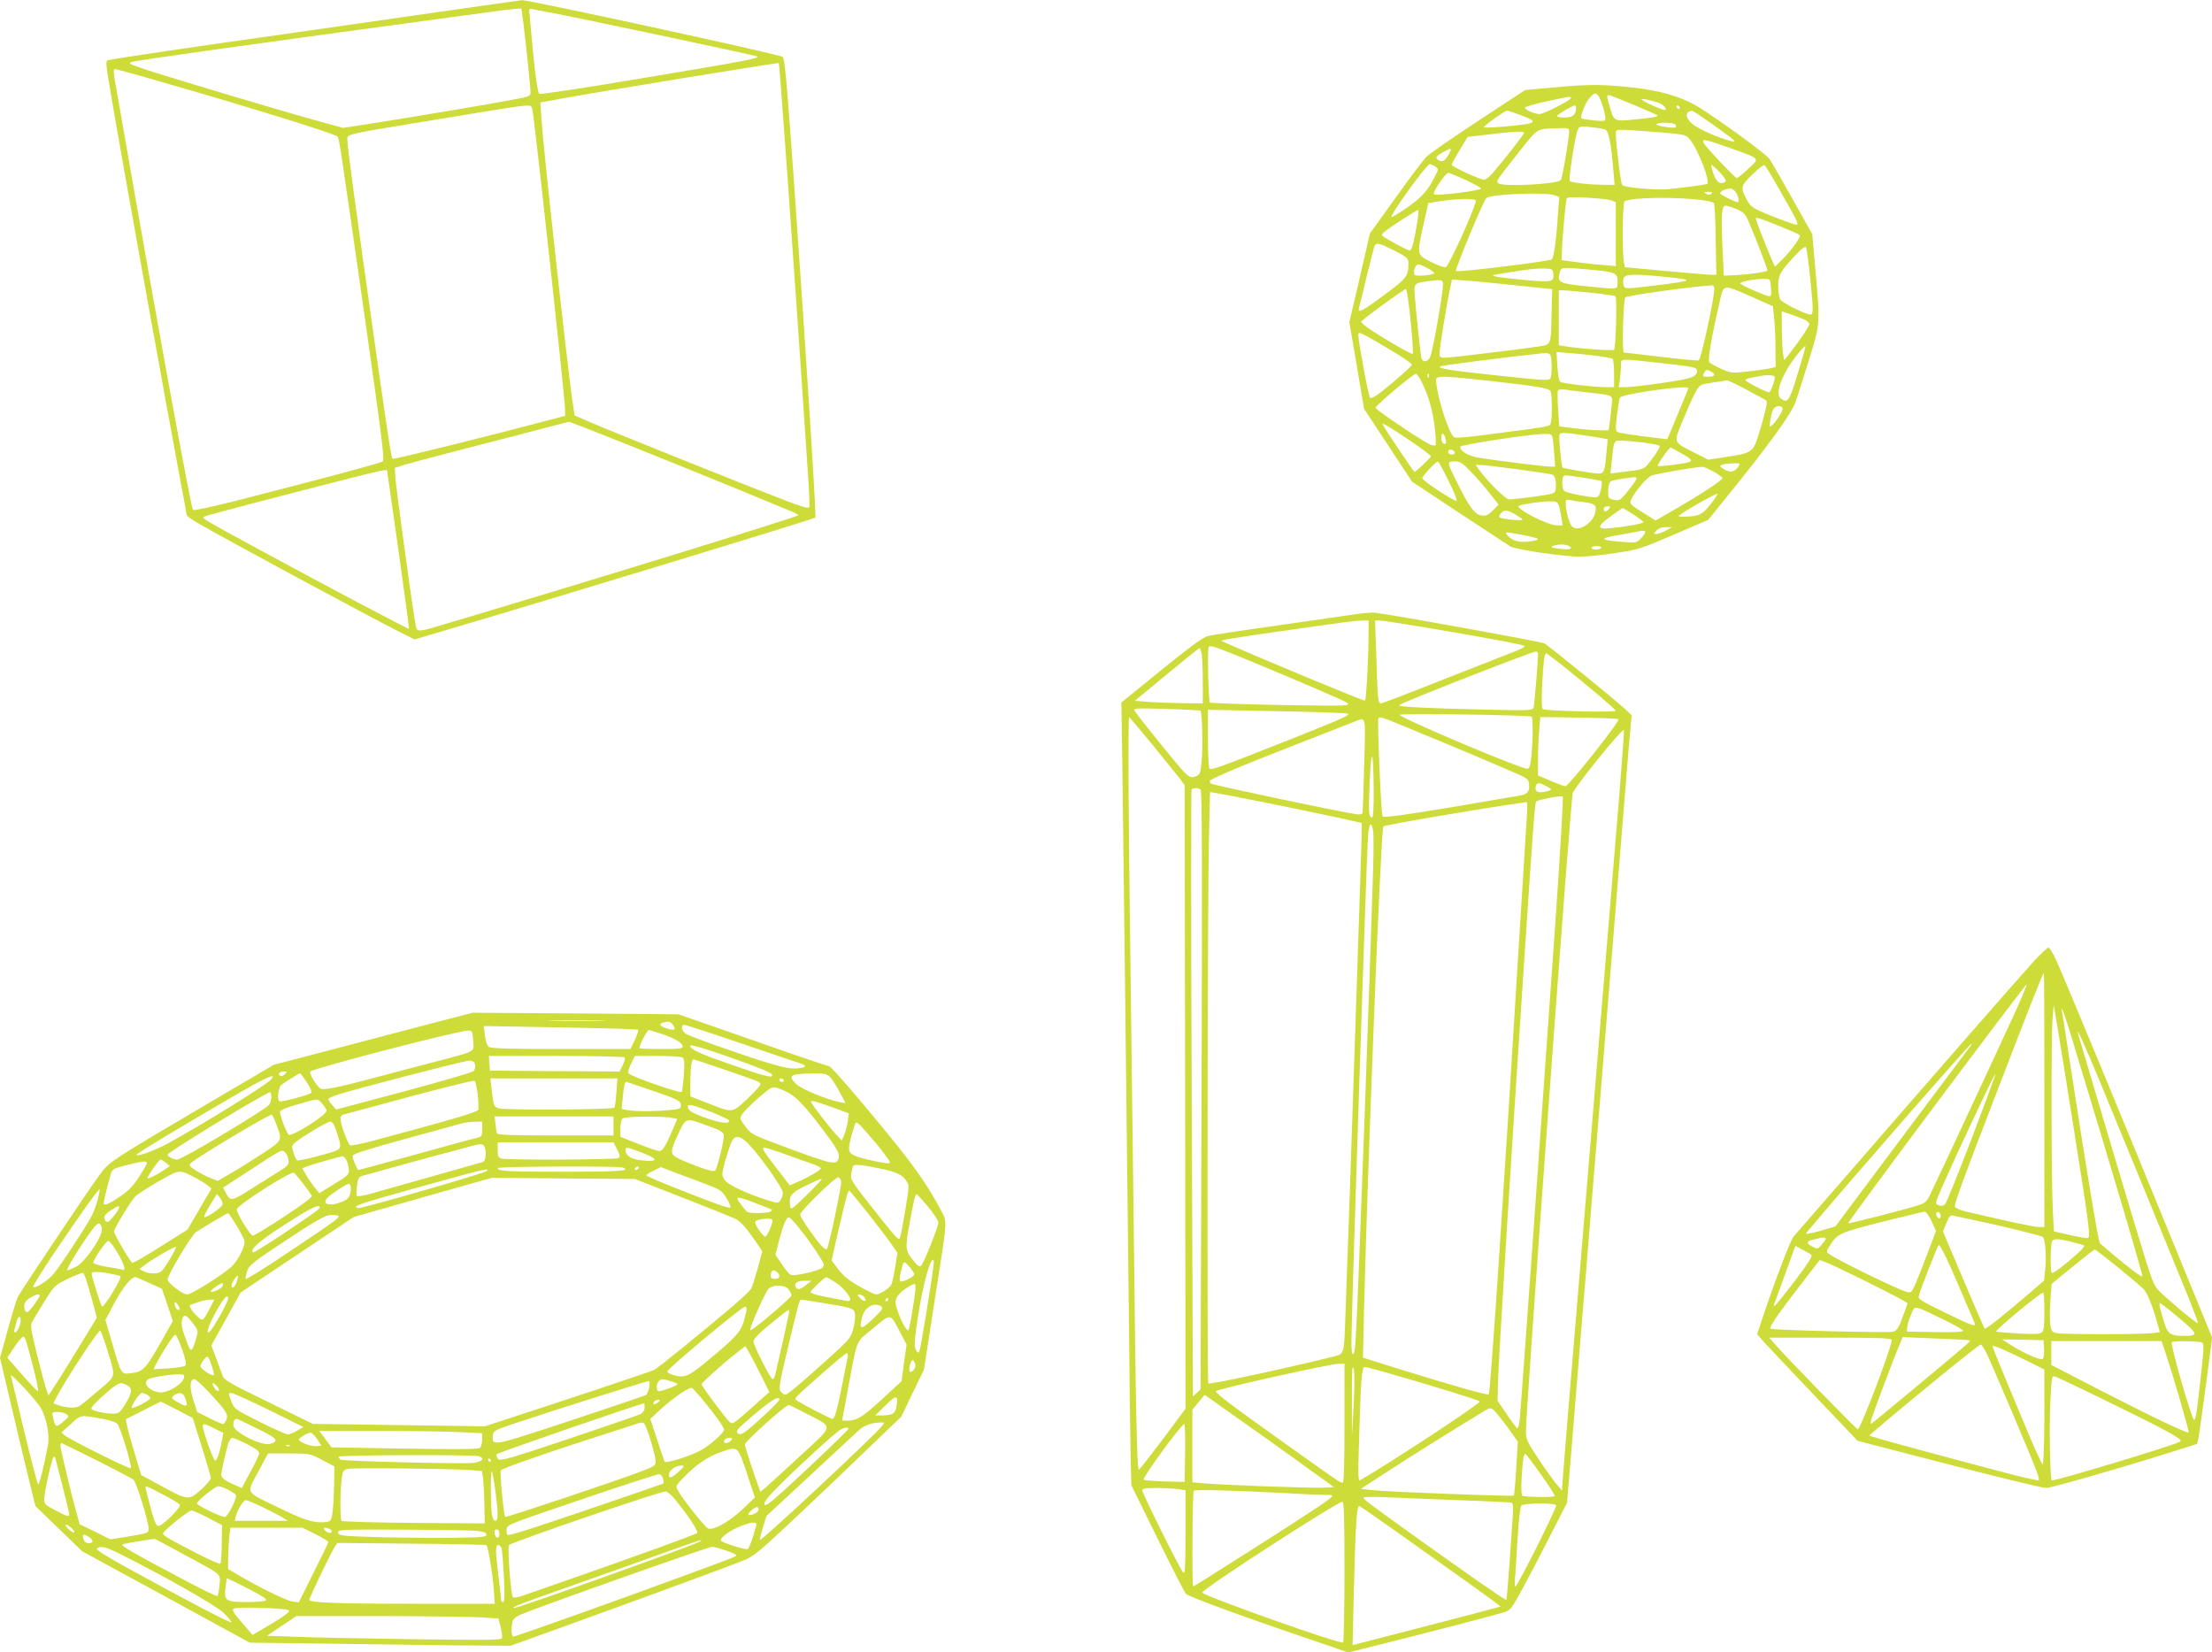 <?xml version="1.0" standalone="no"?>
<!DOCTYPE svg PUBLIC "-//W3C//DTD SVG 20010904//EN"
 "http://www.w3.org/TR/2001/REC-SVG-20010904/DTD/svg10.dtd">
<svg version="1.0" xmlns="http://www.w3.org/2000/svg"
 width="1280pt" height="956pt" viewBox="0 0 1280 956"
 preserveAspectRatio="xMidYMid meet">
<g transform="translate(0,956) scale(0.1,-0.1)"
fill="#cddc39" stroke="none">
<path d="M2770 9524 c-129 -19 -568 -82 -975 -140 -709 -100 -1099 -158 -1157
-170 -31 -6 -32 14 13 -254 57 -336 313 -1755 394 -2188 19 -100 35 -187 35
-192 0 -5 30 -27 67 -48 158 -92 986 -538 1160 -626 l92 -46 233 69 c563 166
2077 627 2086 636 7 6 -55 970 -123 1935 -44 613 -54 723 -67 731 -26 17
-1470 330 -1507 328 -9 -1 -122 -17 -251 -35z m259 -101 c15 -121 41 -370 41
-398 0 -20 -8 -24 -82 -38 -130 -25 -531 -93 -778 -132 l-225 -35 -95 26
c-198 53 -877 256 -1045 311 -101 34 -107 37 -80 45 45 12 631 94 2050 286 77
11 154 20 171 21 l31 1 12 -87z m141 67 c135 -24 1186 -247 1210 -256 23 -10
-54 -25 -679 -129 -315 -53 -577 -93 -581 -88 -9 10 -26 128 -40 288 -6 66
-13 140 -15 164 -5 41 -4 43 18 38 12 -3 51 -11 87 -17z m1390 -996 c27 -384
61 -870 75 -1079 14 -209 32 -470 39 -579 8 -109 12 -205 9 -211 -3 -9 -44 2
-141 40 -199 76 -1022 406 -1127 452 l-90 39 -12 80 c-29 194 -169 1465 -180
1635 l-6 96 114 21 c188 35 1261 211 1266 207 2 -1 25 -316 53 -701z m-3654
600 c488 -139 1027 -306 1047 -324 9 -8 18 -66 147 -970 116 -816 126 -898
114 -910 -9 -9 -334 -96 -854 -229 -129 -33 -239 -56 -243 -52 -12 12 -207
1080 -392 2141 -25 146 -52 298 -59 338 -10 56 -10 72 -1 72 7 0 115 -29 241
-66z m2178 -190 c30 -221 186 -1657 186 -1715 l0 -35 -102 -27 c-311 -83 -892
-227 -896 -222 -8 7 -23 104 -97 625 -113 797 -165 1179 -165 1222 0 33 -18
29 495 113 472 78 502 82 541 84 30 1 32 -1 38 -45z m563 -1923 c192 -77 465
-187 608 -246 143 -59 284 -117 312 -129 29 -11 53 -24 53 -27 0 -9 -1299
-409 -2095 -645 -103 -30 -112 -30 -119 4 -14 65 -115 803 -118 856 l-3 59 60
19 c33 10 200 54 370 98 171 44 369 95 440 114 72 19 133 35 137 35 5 1 164
-62 355 -138z m-1407 -144 c0 -1 29 -207 65 -456 35 -250 63 -456 61 -459 -4
-3 -469 242 -866 458 -333 181 -335 182 -318 191 12 7 409 111 868 228 141 36
190 46 190 38z"/>
<path d="M8980 9053 l-155 -14 -269 -177 c-148 -97 -283 -191 -301 -208 -17
-17 -98 -124 -179 -238 l-149 -207 -59 -257 -60 -257 43 -250 42 -250 139
-211 139 -211 272 -180 c150 -99 283 -186 297 -195 30 -18 315 -60 405 -59 34
0 124 9 201 21 133 19 148 24 339 106 l200 86 70 87 c278 341 413 527 437 600
11 31 44 137 75 236 66 209 66 213 38 525 l-18 205 -115 205 c-63 113 -123
217 -134 232 -18 27 -300 232 -413 301 -94 57 -219 94 -382 111 -168 19 -254
19 -463 -1z m269 -47 c13 -16 41 -103 41 -130 0 -17 -6 -18 -66 -13 -37 4 -69
9 -72 12 -10 10 19 84 44 115 29 34 37 36 53 16z m203 -52 c73 -31 135 -58
137 -60 9 -9 -9 -13 -118 -24 -132 -14 -131 -14 -155 69 -19 63 -19 71 -7 71
5 0 69 -25 143 -56z m-362 38 c0 -12 -158 -92 -181 -92 -31 0 -94 29 -83 39 5
5 52 18 104 30 160 35 160 35 160 23z m497 -23 c33 -10 60 -35 50 -45 -7 -7
-137 51 -137 61 0 6 35 -1 87 -16z m-467 -35 c0 -38 -20 -54 -65 -54 -25 0
-45 4 -45 8 0 9 88 61 103 62 4 0 7 -7 7 -16z m601 3 c-1 -12 -15 -9 -19 4 -3
6 1 10 8 8 6 -3 11 -8 11 -12z m-922 -43 c108 -40 98 -49 -80 -65 -65 -6 -124
-9 -131 -6 -11 3 116 95 134 97 4 0 39 -12 77 -26z m1113 -55 c135 -96 143
-104 103 -95 -68 17 -189 70 -221 98 -44 38 -45 72 -2 77 3 1 57 -35 120 -80z
m-217 0 c4 -6 5 -13 2 -15 -9 -9 -117 8 -111 17 7 13 101 11 109 -2z m-404
-30 c18 -9 33 -88 45 -236 l7 -83 -74 1 c-82 1 -175 12 -185 22 -9 9 32 271
47 298 9 19 16 20 77 13 37 -3 74 -10 83 -15z m-211 -11 c0 -39 -40 -272 -48
-280 -24 -24 -328 -40 -361 -19 -17 11 -14 14 132 198 97 123 90 118 215 121
58 2 62 1 62 -20z m505 -2 c167 -14 169 -14 193 -42 50 -61 123 -251 99 -259
-16 -5 -145 -22 -227 -30 -69 -6 -249 10 -263 24 -8 8 -37 243 -37 299 0 27
-3 26 235 8z m-765 -4 c0 -7 -102 -139 -175 -225 -21 -26 -47 -47 -57 -47 -23
0 -188 76 -188 87 0 4 21 42 46 84 l47 77 96 11 c53 6 110 13 126 14 58 7 105
7 105 -1z m1184 -86 c189 -68 181 -59 113 -122 -32 -30 -62 -54 -67 -54 -10 0
-178 177 -191 202 -14 27 4 24 145 -26z m-1615 -28 c-23 -45 -40 -58 -60 -47
-27 14 -24 22 19 47 47 27 56 27 41 0z m-83 -82 c19 -14 19 -15 -3 -58 -38
-78 -79 -123 -163 -181 -46 -31 -85 -55 -88 -53 -10 11 203 306 221 306 7 0
22 -6 33 -14z m1680 -85 c-4 -6 -16 -11 -26 -11 -21 0 -42 34 -54 85 -7 30 -7
29 40 -16 26 -26 44 -52 40 -58z m297 -24 c124 -217 129 -227 110 -227 -10 1
-72 23 -138 49 -109 44 -122 52 -142 87 -44 78 -42 87 27 154 34 33 66 58 70
55 5 -3 38 -56 73 -118z m-1802 32 c49 -23 89 -45 89 -50 0 -12 -254 -44 -272
-33 -12 8 66 124 84 124 5 0 50 -19 99 -41z m1563 -71 c15 -20 22 -58 12 -58
-13 0 -95 40 -101 49 -6 12 27 29 57 30 9 1 24 -9 32 -21z m-141 -9 c-8 -8
-16 -8 -30 0 -16 9 -14 10 12 11 21 0 26 -3 18 -11z m-907 -9 l27 -10 -8 -103
c-10 -154 -24 -250 -36 -258 -21 -12 -545 -77 -554 -67 -7 7 155 397 175 421
20 24 342 37 396 17z m330 -30 l24 -10 0 -185 0 -185 -77 7 c-43 3 -114 11
-157 17 l-80 11 3 65 c3 89 22 283 28 294 7 11 224 -1 259 -14z m531 1 c29 -4
56 -11 60 -15 5 -4 10 -100 11 -212 l4 -204 -29 0 c-15 0 -134 10 -265 22
l-236 22 -6 36 c-10 62 -7 338 5 345 37 24 309 27 456 6z m-1317 -2 c0 -34
-155 -378 -174 -385 -8 -3 -46 11 -85 30 -84 43 -83 38 -43 221 l27 120 70 11
c93 15 205 17 205 3z m1509 -49 c41 -18 51 -28 70 -73 42 -98 112 -280 108
-283 -8 -8 -115 -23 -182 -26 l-70 -3 -8 170 c-8 186 -4 235 19 235 8 0 37 -9
63 -20z m-1848 -77 c-18 -111 -32 -163 -44 -163 -10 0 -132 65 -154 83 -10 7
-7 13 10 27 47 37 191 129 195 125 2 -2 -1 -35 -7 -72z m2091 -19 c62 -25 117
-49 122 -54 10 -10 -51 -94 -108 -149 l-35 -34 -22 49 c-27 62 -89 221 -89
229 0 10 20 4 132 -41z m-2221 -145 c70 -36 79 -44 79 -69 0 -79 -7 -88 -139
-186 -126 -94 -157 -110 -147 -76 3 9 23 93 45 185 23 93 43 173 47 178 10 16
35 9 115 -32z m2403 -149 c20 -194 20 -220 2 -220 -29 0 -165 69 -175 88 -6
12 -11 46 -11 78 0 63 11 83 104 182 35 37 52 49 57 40 4 -7 14 -83 23 -168z
m-2213 48 c22 -12 39 -25 39 -28 0 -11 -103 -21 -113 -11 -13 13 3 61 20 61 9
0 33 -10 54 -22z m727 -28 c5 -52 -3 -54 -155 -41 -76 7 -154 16 -173 20 -33
7 -31 8 35 19 130 22 200 30 245 28 40 -1 45 -4 48 -26z m211 20 c151 -14 161
-19 161 -70 0 -46 9 -45 -145 -30 -197 19 -205 23 -189 84 7 30 8 31 173 16z
m426 -41 c175 -17 177 -22 15 -43 -240 -30 -237 -30 -245 -7 -3 12 -3 30 0 41
8 24 59 26 230 9z m623 -66 c3 -61 11 -60 -105 -11 -40 17 -73 34 -73 39 0 11
100 28 150 25 23 -1 25 -5 28 -53z m-1898 20 c0 -48 -53 -351 -71 -410 -11
-35 -42 -45 -53 -18 -5 15 -30 244 -39 362 -6 71 -3 74 63 84 93 13 100 12
100 -18z m428 -5 l204 -21 -4 -154 c-3 -168 -3 -166 -67 -177 -92 -14 -518
-66 -548 -66 -29 0 -33 3 -33 28 0 28 41 280 61 372 l11 53 87 -7 c47 -3 178
-16 289 -28z m1142 -20 c0 -55 -76 -404 -90 -413 -5 -3 -102 6 -217 20 -114
14 -212 25 -216 25 -12 0 -4 307 8 319 11 11 354 59 498 70 11 1 17 -6 17 -21z
m222 -48 l117 -52 7 -66 c4 -37 8 -116 8 -176 l1 -110 -35 -8 c-19 -4 -77 -12
-129 -18 -90 -10 -95 -9 -152 16 -32 15 -63 32 -68 38 -10 12 15 157 59 345
26 111 14 109 192 31z m-1979 -140 c10 -100 15 -185 13 -188 -6 -5 -136 69
-239 136 -38 25 -65 48 -60 52 37 35 250 189 258 187 6 -2 18 -86 28 -187z
m1045 166 c74 -8 137 -17 140 -21 10 -10 2 -298 -8 -309 -7 -7 -208 7 -287 21
l-33 5 0 159 0 159 28 0 c15 0 87 -7 160 -14z m1235 -156 c15 -7 27 -18 27
-25 0 -12 -59 -100 -114 -170 l-31 -39 -6 29 c-4 17 -7 80 -8 142 l-1 112 53
-18 c28 -10 64 -24 80 -31z m-2360 -197 c48 -30 87 -58 87 -63 0 -9 -94 -92
-179 -159 -33 -26 -58 -38 -63 -33 -9 9 -68 326 -68 365 0 16 9 14 68 -19 37
-20 106 -62 155 -91z m2331 -78 c-60 -200 -67 -212 -109 -181 -38 28 9 149
103 264 19 23 36 41 39 39 2 -2 -13 -57 -33 -122z m-1436 26 c2 -30 0 -66 -3
-79 -7 -28 4 -28 -345 9 -244 26 -322 39 -293 50 17 6 366 51 563 72 73 8 75
7 78 -52z m276 38 c37 -5 72 -12 77 -15 5 -3 9 -41 9 -85 l0 -79 -50 0 c-67 0
-245 21 -261 30 -7 5 -14 40 -17 90 l-5 83 89 -7 c49 -4 120 -12 158 -17z
m351 -39 c198 -22 215 -26 215 -44 0 -37 -25 -46 -195 -71 -94 -14 -190 -25
-214 -25 l-44 0 7 46 c3 26 6 62 6 80 0 41 -14 40 225 14z m296 -50 c30 -16
22 -30 -16 -30 -33 0 -35 2 -25 20 12 23 15 24 41 10z m-1674 -61 c40 -80 63
-162 75 -261 6 -54 9 -101 5 -104 -4 -4 -19 -2 -34 5 -47 21 -313 201 -313
211 0 14 222 201 234 197 6 -2 21 -23 33 -48z m40 29 c-3 -8 -6 -5 -6 6 -1 11
2 17 5 13 3 -3 4 -12 1 -19z m2003 1 c0 -25 -24 -89 -33 -89 -17 0 -137 62
-137 71 0 4 17 11 38 14 20 4 44 8 52 10 37 7 80 4 80 -6z m-1640 -24 c267
-30 331 -41 342 -58 9 -14 11 -151 2 -183 -6 -23 14 -19 -369 -69 -122 -16
-183 -21 -192 -14 -33 28 -101 247 -103 332 0 24 45 23 320 -8z m1479 -51 c58
-31 109 -59 113 -63 8 -7 -16 -105 -53 -219 -26 -77 -39 -85 -180 -106 l-104
-16 -83 42 c-122 62 -119 53 -63 188 69 166 87 199 116 206 20 5 76 14 139 23
5 0 57 -24 115 -55z m-339 10 c0 -3 -28 -70 -61 -150 l-61 -146 -47 6 c-159
19 -231 30 -242 37 -11 6 -11 25 -2 98 7 50 14 95 17 100 14 22 396 76 396 55z
m-590 -24 c163 -18 153 -12 145 -83 -3 -34 -8 -79 -11 -99 l-6 -38 -49 0 c-28
0 -92 5 -143 11 l-93 12 -7 99 c-3 55 -4 104 0 109 3 5 20 7 37 5 18 -3 75
-10 127 -16z m1135 -91 c7 -10 -35 -79 -63 -101 -13 -12 -14 -8 -8 31 4 24 11
52 17 62 11 21 44 26 54 8z m-2152 -191 c64 -44 117 -83 117 -88 0 -8 -86 -90
-95 -90 -5 0 -185 268 -185 276 0 8 43 -17 163 -98z m1017 31 c36 -5 78 -12
94 -15 l29 -6 -7 -77 c-10 -112 -14 -121 -46 -121 -31 0 -202 29 -208 35 -7 7
-23 177 -18 190 5 14 31 13 156 -6z m-816 -15 c8 -29 3 -39 -13 -29 -13 8 -15
55 -2 55 5 0 12 -12 15 -26z m620 4 c3 -13 7 -56 10 -95 l5 -73 -27 0 c-30 0
-309 34 -412 51 -63 10 -110 37 -110 64 0 11 394 72 482 74 42 1 48 -2 52 -21z
m527 -29 c46 -6 88 -14 92 -19 5 -4 -13 -36 -40 -71 -53 -70 -37 -63 -196 -83
l-48 -6 6 58 c15 139 12 132 59 132 24 0 81 -5 127 -11z m215 -60 c60 -34 70
-44 50 -52 -24 -10 -178 -29 -183 -23 -6 5 65 106 74 106 3 0 30 -14 59 -31z
m-1308 4 c2 -8 -5 -13 -17 -13 -12 0 -21 6 -21 16 0 18 31 15 38 -3z m-36
-165 c31 -62 52 -115 47 -116 -14 -5 -199 118 -199 131 0 12 80 97 90 97 4 0
32 -51 62 -112z m133 49 c33 -35 82 -91 108 -125 l49 -62 -34 -34 c-28 -28
-39 -32 -67 -28 -37 5 -68 47 -138 187 -61 122 -62 125 -16 125 33 0 45 -7 98
-63z m1543 31 c-20 -30 -50 -34 -84 -12 -24 16 -25 19 -8 25 11 4 39 8 63 8
43 1 43 1 29 -21z m-1281 -13 c104 -14 196 -28 205 -31 17 -5 25 -40 20 -85
-4 -25 -7 -26 -125 -43 -67 -9 -132 -16 -144 -16 -20 0 -127 105 -174 172
l-20 28 25 0 c14 0 110 -11 213 -25z m1137 -13 c27 -15 51 -32 53 -38 4 -11
-139 -104 -304 -198 l-83 -48 -57 36 c-94 58 -96 61 -83 88 27 52 90 126 117
136 24 10 248 49 293 51 8 0 37 -12 64 -27z m-751 -36 c54 -8 101 -17 104 -20
7 -7 -4 -67 -16 -85 -7 -12 -23 -11 -101 2 -51 9 -97 21 -101 29 -10 16 -12
72 -2 81 8 9 0 9 116 -7z m307 -5 c0 -11 -69 -100 -91 -118 -10 -8 -25 -10
-45 -4 -26 7 -29 11 -28 50 0 23 6 47 12 53 9 9 58 18 140 27 6 0 12 -3 12 -8z
m429 -148 c-48 -61 -66 -70 -144 -72 -49 -1 -49 -1 -25 16 45 32 205 121 209
117 2 -2 -16 -30 -40 -61z m-737 12 c70 -9 81 -19 67 -68 -13 -47 -75 -93
-113 -83 -20 5 -29 17 -41 58 -8 28 -15 65 -15 81 0 25 3 28 23 24 12 -3 48
-9 79 -12z m-143 -18 c5 -13 12 -45 16 -70 l7 -47 -33 0 c-54 0 -250 102 -219
114 26 10 123 24 173 25 41 1 49 -2 56 -22z m291 -22 c-7 -8 -16 -15 -21 -15
-5 0 -9 7 -9 15 0 9 9 15 21 15 18 0 19 -2 9 -15z m142 -32 c32 -21 58 -41 58
-44 0 -8 -97 -26 -188 -35 -83 -9 -83 10 1 70 34 25 64 46 66 46 3 0 31 -17
63 -37z m-674 -5 c17 -11 32 -22 32 -25 0 -8 -116 3 -130 12 -8 5 -6 13 6 26
19 21 39 19 92 -13z m862 -88 c-19 -11 -44 -19 -54 -20 -18 0 -18 1 -1 20 12
13 30 20 54 20 l36 -1 -35 -19z m-120 -10 c0 -6 -12 -22 -26 -37 -25 -25 -28
-25 -112 -18 -127 10 -130 20 -16 39 54 10 106 19 114 21 30 6 40 5 40 -5z
m-707 -16 c48 -9 87 -19 87 -24 0 -4 -25 -10 -55 -14 -58 -6 -97 6 -124 38
-16 20 -16 20 92 0z m267 -64 c26 -16 2 -23 -57 -15 -44 6 -53 9 -38 16 28 11
77 11 95 -1z m185 -10 c-3 -5 -17 -10 -31 -10 -13 0 -24 5 -24 10 0 6 14 10
31 10 17 0 28 -4 24 -10z"/>
<path d="M7830 6004 c-52 -8 -255 -37 -450 -65 -195 -27 -372 -54 -393 -60
-27 -7 -109 -68 -268 -197 l-230 -187 6 -405 c6 -435 18 -1458 35 -2940 5
-509 11 -983 13 -1055 l4 -130 150 -305 c83 -168 157 -313 165 -322 12 -16
342 -137 772 -282 l168 -58 227 57 c251 63 578 148 658 171 50 14 54 18 96 92
24 42 99 183 165 312 l120 235 31 375 c17 206 44 542 61 745 17 204 42 507 55
675 14 168 34 413 45 545 25 309 113 1391 145 1785 13 168 27 333 31 368 l6
63 -39 37 c-50 47 -438 363 -466 379 -18 10 -867 164 -982 178 -16 2 -73 -3
-125 -11z m89 -136 c-1 -138 -13 -355 -20 -362 -4 -5 -601 243 -799 331 l-35
16 35 8 c19 4 163 26 320 48 405 58 410 58 458 60 l42 1 -1 -102z m325 62
c346 -58 570 -100 578 -108 4 -4 -21 -18 -55 -31 -34 -13 -220 -86 -413 -162
-194 -77 -356 -139 -362 -139 -18 0 -20 23 -27 253 l-8 227 24 0 c12 0 131
-18 263 -40z m-1009 -195 c50 -20 203 -85 340 -143 242 -104 249 -107 208
-113 -53 -7 -773 8 -782 16 -8 8 -15 301 -7 320 5 15 36 4 241 -80z m-281 38
c3 -21 6 -93 6 -160 l0 -123 -112 1 c-62 1 -151 4 -197 7 l-84 7 184 152 c101
84 187 153 190 153 4 0 9 -17 13 -37z m1946 5 c-1 -58 -21 -299 -26 -313 -7
-16 -25 -17 -283 -11 -343 8 -505 16 -494 26 19 17 765 309 791 310 6 0 12 -6
12 -12z m143 -70 c145 -116 302 -249 306 -260 4 -12 -404 -2 -422 9 -6 4 -7
61 -3 142 7 133 13 181 23 181 3 0 46 -33 96 -72z m-2096 -261 c10 -11 14
-221 6 -296 -7 -70 -10 -75 -36 -84 -25 -8 -33 -5 -63 24 -35 34 -270 325
-288 356 -8 15 8 16 183 11 106 -3 195 -8 198 -11z m851 -16 c22 -6 -30 -29
-293 -134 -467 -185 -499 -196 -507 -183 -4 6 -8 85 -8 175 l0 164 391 -8
c215 -4 402 -10 417 -14z m1065 -18 c8 -5 8 -139 -2 -233 -5 -50 -10 -66 -23
-68 -29 -5 -738 294 -738 312 0 9 748 -1 763 -11z m-2196 -160 c71 -87 142
-176 159 -197 l29 -39 3 -1804 2 -1804 -129 -174 c-72 -95 -135 -176 -140
-179 -12 -8 -18 304 -31 1439 -6 506 -15 1231 -20 1610 -10 713 -13 1305 -6
1305 2 0 62 -71 133 -157z m1474 98 c169 -69 403 -167 579 -243 122 -52 125
-54 128 -86 4 -41 -9 -58 -51 -65 -578 -100 -786 -132 -797 -121 -8 10 -31
554 -24 566 8 13 15 11 165 -51z m1224 47 c11 -10 -289 -388 -307 -388 -5 0
-42 14 -83 31 l-75 32 0 92 c0 51 3 127 7 169 l6 77 223 -3 c122 -2 226 -6
229 -10z m-1471 -260 c-3 -145 -8 -270 -9 -278 -1 -10 -11 -14 -31 -12 -77 9
-827 167 -846 178 -4 3 -8 9 -8 14 0 11 161 80 505 214 165 65 316 124 335
131 66 26 62 41 54 -247z m1477 -169 c-17 -200 -51 -614 -76 -919 -25 -305
-93 -1119 -150 -1809 -58 -690 -105 -1266 -105 -1280 l-1 -26 -30 35 c-17 19
-64 85 -105 146 -67 101 -74 115 -74 161 0 128 260 3674 271 3695 32 61 286
374 296 364 2 -2 -10 -167 -26 -367z m-1422 24 c1 -106 -3 -163 -9 -163 -20 0
-22 32 -14 208 9 212 21 188 23 -45z m1001 17 c24 -13 30 -20 20 -23 -63 -21
-92 -12 -83 23 7 24 18 24 63 0z m-2003 -18 c9 -5 10 -423 6 -1739 l-6 -1732
-22 -21 -22 -20 -7 1750 c-4 963 -4 1755 -1 1760 7 12 35 13 52 2z m528 -107
c143 -30 293 -61 333 -71 l72 -16 0 -42 c0 -22 -5 -169 -10 -326 -5 -157 -19
-564 -30 -905 -18 -552 -39 -1148 -55 -1590 -9 -224 -3 -208 -83 -228 -254
-63 -703 -160 -710 -152 -8 8 -5 2798 4 3161 l6 261 107 -19 c58 -11 223 -44
366 -73z m1525 -666 c-80 -1142 -199 -2808 -206 -2871 -3 -32 -10 -55 -15 -52
-5 3 -33 40 -61 82 l-52 77 2 105 c3 122 82 1397 147 2365 60 905 67 989 74
997 10 11 145 36 154 29 4 -4 -15 -333 -43 -732z m-165 614 c-3 -49 -24 -380
-46 -738 -91 -1498 -165 -2594 -174 -2603 -7 -7 -215 52 -514 145 l-214 67 6
271 c22 878 98 2789 112 2803 8 9 603 110 790 135 17 2 34 5 38 6 5 0 6 -38 2
-86z m-890 -75 c4 -17 4 -117 1 -222 -4 -105 -13 -389 -21 -631 -9 -242 -22
-622 -30 -845 -50 -1331 -50 -1325 -66 -1336 -5 -3 -9 28 -9 68 0 149 88 2822
96 2926 6 76 18 93 29 40z m-165 -3433 c0 -238 -3 -345 -11 -345 -13 0 -45 22
-314 214 -333 237 -427 308 -418 317 14 13 657 157 711 158 l32 1 0 -345z m53
104 l-10 -184 0 215 c-1 157 2 207 9 184 7 -21 7 -93 1 -215z m220 180 c236
-68 502 -150 510 -158 9 -9 -506 -348 -692 -456 -12 -7 -13 26 -7 216 10 361
16 439 33 439 8 0 78 -18 156 -41z m-535 -509 l201 -145 -57 -3 c-60 -4 -551
14 -684 24 l-78 7 0 210 0 210 35 43 36 43 172 -122 c96 -67 264 -187 375
-267z m1208 198 l57 -80 -9 -153 c-5 -85 -12 -156 -14 -159 -7 -6 -745 22
-825 32 l-60 7 155 101 c133 86 368 234 545 341 50 30 50 30 71 11 12 -11 48
-56 80 -100z m-1868 -145 l-3 -168 -115 3 c-63 2 -118 6 -122 10 -10 10 218
321 235 322 4 0 6 -75 5 -167z m2061 -128 c46 -64 81 -119 77 -122 -8 -8 -172
-6 -186 2 -7 4 -8 42 -5 103 7 112 13 145 23 138 5 -3 46 -57 91 -121z m-2105
-81 l46 -7 0 -246 c-1 -224 -2 -244 -16 -226 -23 29 -234 455 -234 471 0 11
18 14 79 14 43 0 99 -3 125 -6z m631 -24 c94 -6 191 -10 218 -10 75 0 83 8
-188 -169 -175 -113 -566 -361 -571 -361 -7 0 -4 547 4 554 7 8 236 2 537 -14z
m1005 -41 c157 -5 290 -12 297 -14 8 -3 10 -24 7 -72 -3 -37 -11 -162 -19
-277 -8 -115 -16 -211 -19 -213 -4 -5 -246 164 -551 383 -255 183 -274 198
-275 208 0 5 60 6 138 2 75 -3 265 -11 422 -17z m-670 -413 c0 -223 -4 -407
-8 -410 -18 -11 -813 271 -815 289 -3 18 780 525 811 525 9 0 12 -88 12 -404z
m1225 384 c6 -10 -224 -470 -236 -470 -4 0 -5 17 -3 38 2 20 9 123 15 227 6
105 16 196 22 203 12 15 193 17 202 2z m-747 -279 c208 -147 388 -277 401
-288 l24 -19 -164 -44 c-90 -23 -283 -74 -428 -111 l-264 -68 6 267 c11 443
18 544 34 537 8 -3 184 -126 391 -274z"/>
<path d="M11769 3998 c-96 -106 -610 -694 -1038 -1188 -184 -212 -343 -394
-353 -406 -17 -19 -108 -258 -178 -467 l-32 -97 37 -43 c21 -23 152 -162 291
-308 l253 -266 293 -76 c459 -120 773 -197 799 -197 26 0 416 111 689 197
l184 58 8 35 c4 19 23 158 43 307 l36 273 -202 492 c-336 823 -675 1640 -705
1702 -16 33 -34 61 -39 63 -6 2 -44 -34 -86 -79z m61 -803 l0 -735 -32 0 c-28
0 -190 35 -427 91 -29 7 -55 19 -58 26 -6 15 35 127 246 675 182 474 263 678
268 678 2 0 3 -331 3 -735z m-160 528 c-60 -132 -453 -977 -501 -1075 -19 -41
-30 -50 -68 -62 -70 -23 -402 -108 -406 -104 -6 6 1027 1388 1033 1382 2 -1
-24 -65 -58 -141z m330 -693 c88 -553 97 -625 83 -633 -5 -3 -51 4 -103 16
l-95 22 -6 120 c-9 170 -10 1003 -2 1105 l7 85 18 -105 c10 -58 54 -332 98
-610z m-16 539 c249 -819 418 -1390 413 -1395 -5 -5 -79 51 -172 129 -38 33
-71 61 -73 62 -9 8 -78 420 -172 1035 -22 146 -43 279 -46 295 -14 67 9 10 50
-126z m174 -284 c114 -276 401 -974 512 -1248 28 -71 50 -130 48 -133 -6 -5
-182 142 -227 189 -29 31 -43 68 -117 314 -65 213 -270 903 -345 1157 -22 75
18 -12 129 -279z m-755 223 c-32 -42 -106 -142 -426 -568 l-356 -476 -53 -16
c-29 -9 -69 -20 -88 -23 -33 -7 -34 -7 -19 11 207 249 937 1084 946 1084 3 0
1 -6 -4 -12z m7 -534 c-78 -203 -147 -375 -155 -383 -8 -8 -21 -10 -34 -6 -17
5 -20 12 -15 28 18 59 335 740 341 733 2 -2 -60 -169 -137 -372z m-233 -480
l26 -57 -48 -126 c-26 -69 -58 -150 -71 -180 -22 -50 -26 -53 -51 -46 -49 12
-403 185 -447 218 -19 14 -19 15 2 48 43 71 56 76 303 139 129 32 240 59 247
59 7 1 25 -24 39 -55z m53 30 c0 -8 -4 -14 -9 -14 -11 0 -22 26 -14 34 9 9 23
-3 23 -20z m193 -24 c151 -31 391 -90 399 -98 13 -13 21 -119 13 -186 l-7 -66
-96 -83 c-145 -124 -242 -200 -248 -195 -2 3 -58 131 -123 284 l-118 279 20
48 c18 43 23 48 44 42 14 -3 66 -14 116 -25z m-859 -112 c-4 -7 -16 -23 -27
-35 -18 -21 -22 -21 -48 -7 -36 18 -37 32 -1 40 15 3 32 7 37 9 25 8 46 4 39
-7z m1420 -13 c33 -9 67 -18 74 -20 7 -3 -5 -20 -30 -43 -87 -78 -149 -124
-156 -117 -8 8 -7 159 2 181 7 18 33 18 110 -1z m-622 -320 c33 -77 62 -146
65 -152 9 -24 -18 -13 -174 63 -151 74 -155 76 -148 102 7 28 101 268 112 286
8 12 53 -82 145 -299z m-883 246 c12 -8 -5 -35 -86 -144 -56 -73 -109 -140
-118 -147 -14 -12 -14 -10 -4 16 6 16 31 85 56 154 25 69 49 135 54 148 l9 23
37 -20 c21 -11 45 -25 52 -30z m1778 -75 c70 -57 138 -115 149 -127 21 -24 49
-93 78 -195 l14 -52 -45 -6 c-59 -8 -511 -8 -551 0 -28 6 -32 11 -38 50 -3 25
-3 87 1 140 l7 95 121 99 c67 55 125 100 129 100 3 0 64 -47 135 -104z m-1486
-67 c99 -49 199 -100 224 -114 l44 -26 -19 -52 c-29 -84 -42 -107 -65 -113
-29 -7 -702 9 -710 18 -9 9 49 92 179 260 l106 137 30 -11 c17 -5 112 -50 211
-99z m1059 -188 c0 -85 -3 -111 -15 -121 -12 -10 -45 -11 -137 -6 -67 4 -124
9 -127 11 -7 8 255 225 272 225 4 0 7 -49 7 -109z m779 -37 c112 -94 115 -104
29 -104 -74 0 -94 12 -111 67 -26 80 -36 123 -28 123 4 0 54 -39 110 -86z
m-1371 -5 c67 -33 122 -64 122 -69 0 -7 -56 -10 -162 -8 l-163 3 2 27 c1 15
11 47 22 72 23 54 9 56 179 -25z m-292 -122 c8 -22 -179 -517 -196 -517 -8 0
-418 421 -480 493 l-32 37 351 0 c284 0 353 -3 357 -13z m453 -3 c2 -2 -5 -11
-16 -21 -65 -57 -553 -463 -557 -463 -2 0 -1 12 3 28 11 37 134 365 161 426
l20 49 193 -8 c105 -4 194 -9 196 -11z m429 -48 c2 -27 -1 -53 -7 -59 -11 -11
-105 30 -186 81 l-50 32 120 -2 120 -3 3 -49z m706 -33 c49 -148 135 -447 131
-452 -8 -7 -223 96 -522 250 l-273 141 0 69 0 69 319 0 319 0 26 -77z m207 69
c14 -6 13 -28 -8 -217 -26 -233 -30 -253 -45 -215 -34 85 -128 421 -121 433 5
9 152 8 174 -1z m-1247 -60 c26 -51 260 -601 291 -685 10 -26 16 -50 13 -52
-3 -3 -68 11 -144 30 -215 56 -691 184 -768 207 l-70 21 30 26 c221 189 604
501 616 501 4 0 19 -22 32 -48z m259 -58 l77 -39 0 -278 c-1 -152 -5 -275 -10
-272 -4 3 -36 71 -71 153 -135 321 -219 524 -219 532 0 10 83 -26 223 -96z
m415 -210 c358 -174 469 -234 449 -245 -42 -24 -736 -233 -744 -225 -10 10
-16 312 -8 459 7 145 8 148 29 141 11 -4 135 -62 274 -130z"/>
<path d="M2485 3635 c-137 -36 -396 -104 -575 -151 l-325 -85 -300 -176 c-677
-399 -649 -380 -718 -474 -61 -84 -445 -656 -464 -694 -6 -11 -32 -95 -57
-186 l-46 -166 80 -339 c44 -187 90 -379 103 -429 l22 -90 135 -130 135 -131
485 -264 485 -265 475 -6 c261 -4 601 -8 755 -10 l280 -2 415 150 c505 183
854 312 938 346 55 23 92 54 299 249 131 123 320 303 422 402 l186 178 66 137
66 137 56 364 c85 543 81 481 35 570 -62 116 -136 225 -254 371 -165 206 -374
449 -385 449 -5 0 -112 36 -237 79 -125 44 -319 112 -432 151 l-205 71 -595 5
-595 4 -250 -65z m993 18 c-75 -2 -201 -2 -280 0 -79 1 -17 3 137 3 154 0 218
-2 143 -3z m417 -25 c19 -28 7 -33 -40 -18 -38 13 -45 26 -17 33 33 9 41 7 57
-15z m390 -104 c171 -58 325 -111 343 -116 45 -16 40 -25 -15 -30 -36 -4 -80
5 -173 33 -154 47 -458 155 -475 169 -21 18 -25 50 -7 50 10 0 157 -48 327
-106z m-593 78 c4 -4 -5 -31 -18 -59 l-26 -53 -402 0 c-307 0 -406 3 -418 13
-9 6 -19 36 -22 66 l-7 54 443 -8 c244 -4 446 -10 450 -13z m-954 -65 c4 -69
30 -55 -263 -132 -121 -31 -269 -71 -330 -87 -182 -49 -278 -68 -291 -57 -27
22 -67 90 -58 99 20 20 871 240 914 237 23 -2 25 -6 28 -60z m1083 43 c77 -24
129 -54 129 -75 0 -13 -20 -15 -125 -15 -69 0 -125 2 -125 5 0 20 45 105 55
105 2 0 31 -9 66 -20z m409 -140 c169 -60 234 -87 238 -99 7 -21 -37 -11 -223
54 -188 65 -245 90 -252 112 -5 13 72 -9 237 -67z m-615 1 c3 -5 -2 -26 -12
-45 l-17 -36 -375 2 -376 3 -3 43 -3 42 390 0 c230 0 392 -4 396 -9z m334 0
c11 -7 13 -28 8 -102 -4 -51 -9 -95 -12 -97 -10 -10 -288 87 -308 107 -5 5 2
29 14 55 l23 46 130 0 c72 0 137 -4 145 -9z m-1199 -51 c0 -8 -4 -21 -8 -27
-4 -7 -186 -60 -403 -118 l-394 -105 -22 25 c-13 15 -23 30 -23 35 0 5 21 15
48 24 104 34 701 189 762 198 26 3 40 -7 40 -32z m1427 -14 c221 -76 223 -76
223 -91 0 -7 -35 -45 -77 -85 -90 -82 -80 -81 -231 -22 l-97 38 0 89 c0 83 7
125 19 125 3 0 76 -24 163 -54z m-2529 -32 c-9 -9 -21 -13 -27 -9 -16 10 -3
25 22 25 20 0 20 -1 5 -16z m127 -46 c21 -32 31 -56 25 -62 -12 -12 -177 -56
-184 -48 -14 13 -5 80 12 94 15 13 103 68 109 68 1 0 18 -23 38 -52z m3023 35
c12 -10 38 -49 58 -87 l37 -69 -39 7 c-70 14 -216 74 -245 102 -53 51 -39 60
92 63 60 1 81 -3 97 -16z m-3228 -18 c-25 -31 -403 -265 -600 -372 -74 -40
-180 -79 -180 -65 0 8 266 168 575 347 178 103 237 129 205 90z m1997 -74 c-3
-44 -8 -84 -12 -90 -7 -12 -607 -16 -663 -5 -34 7 -36 12 -48 117 l-6 57 367
0 368 0 -6 -79z m968 69 c3 -5 -1 -10 -9 -10 -9 0 -16 5 -16 10 0 6 4 10 9 10
6 0 13 -4 16 -10z m-1771 -82 c5 -42 6 -82 4 -90 -5 -13 -165 -60 -610 -179
-65 -17 -124 -29 -131 -26 -14 5 -57 123 -57 156 0 11 9 21 23 23 12 3 105 28
207 56 268 74 533 141 545 138 6 -1 14 -37 19 -78z m976 33 c182 -61 200 -70
200 -96 0 -20 -6 -23 -67 -28 -88 -9 -202 -9 -243 0 l-33 6 7 70 c6 61 11 87
20 87 1 0 53 -17 116 -39z m802 -14 c59 -26 106 -74 217 -220 82 -108 101
-141 94 -168 -11 -42 -33 -38 -272 50 -233 86 -233 86 -268 133 -33 45 -33 48
-18 71 18 29 143 141 165 150 24 9 27 8 82 -16z m-2972 -35 c0 -16 -6 -35 -12
-44 -25 -31 -505 -318 -533 -318 -21 0 -55 18 -55 29 0 14 570 361 593 361 4
0 7 -13 7 -28z m295 -39 c13 -16 25 -34 25 -40 0 -25 -199 -151 -219 -139 -11
7 -51 110 -51 131 0 13 44 30 170 64 50 13 49 14 75 -16z m2876 6 c19 -6 65
-22 103 -36 l68 -26 -6 -43 c-3 -24 -12 -60 -20 -79 l-15 -35 -39 42 c-36 41
-120 148 -136 176 -9 15 1 15 45 1z m-618 -56 c48 -20 90 -39 93 -44 14 -23
-37 -20 -113 6 -92 31 -123 49 -123 71 0 19 27 12 143 -33z m-2525 -66 c37
-98 40 -93 -79 -172 -59 -38 -141 -90 -183 -114 l-76 -44 -43 17 c-23 9 -61
29 -85 44 -40 27 -41 30 -25 44 42 37 444 277 465 278 4 0 15 -24 26 -53z
m1952 -12 l0 -55 -335 0 c-260 0 -337 3 -339 13 -3 6 -7 31 -9 55 l-5 42 344
0 344 0 0 -55z m342 46 l27 -6 -34 -79 c-39 -88 -51 -106 -72 -106 -8 0 -61
18 -119 41 l-104 41 0 47 c0 26 5 52 12 59 13 13 239 15 290 3z m203 -45 c74
-26 91 -36 93 -55 4 -23 -34 -178 -48 -202 -6 -9 -25 -6 -86 15 -43 16 -98 38
-123 50 -56 27 -56 38 -4 149 43 91 39 90 168 43z m-2146 -38 c27 -81 27 -93
-6 -107 -49 -19 -216 -61 -224 -55 -5 3 -14 23 -21 46 -11 39 -11 41 16 62 56
42 181 116 198 116 11 0 23 -19 37 -62z m841 19 c0 -43 -1 -44 -42 -54 -24 -5
-184 -49 -356 -97 -172 -47 -315 -86 -318 -86 -6 0 -34 65 -34 78 0 17 40 30
630 191 19 5 54 10 78 10 l42 1 0 -43z m2282 -86 c43 -52 78 -100 78 -107 0
-9 -22 -7 -87 7 -110 24 -141 36 -148 60 -6 17 3 63 27 137 10 33 10 33 31 15
11 -10 55 -60 99 -112z m-737 -4 c68 -72 195 -252 195 -279 0 -13 -6 -33 -14
-43 -14 -19 -15 -19 -86 4 -98 31 -200 78 -227 103 -13 12 -23 31 -23 43 0 24
23 106 47 173 21 58 52 57 108 -1z m-764 -28 c17 -34 18 -43 7 -50 -15 -10
-641 -12 -675 -3 -19 5 -23 13 -23 50 l0 44 335 0 335 0 21 -41z m-767 15 c13
-33 6 -83 -11 -88 -31 -9 -574 -163 -650 -184 -40 -11 -75 -16 -78 -12 -3 5
-3 32 1 60 6 48 8 50 48 61 22 6 86 23 141 39 55 16 177 49 270 74 94 25 186
49 205 55 52 14 67 13 74 -5z m916 -36 c94 -36 89 -53 -10 -42 -60 7 -90 27
-90 61 0 18 9 17 100 -19z m830 -9 c63 -23 134 -48 158 -56 23 -8 42 -19 42
-23 0 -10 -68 -50 -132 -78 l-48 -21 -63 82 c-88 113 -103 137 -85 137 7 0 65
-18 128 -41z m-2880 -38 c0 -19 -10 -32 -38 -48 -20 -13 -93 -59 -162 -102
-133 -85 -137 -86 -165 -30 l-14 27 137 89 c214 140 204 135 225 111 9 -11 17
-32 17 -47z m329 15 c7 -8 15 -31 18 -51 7 -41 5 -43 -101 -107 l-68 -42 -29
35 c-15 19 -37 51 -49 72 l-21 37 28 11 c25 10 189 57 204 58 4 1 12 -5 18
-13z m-1039 -24 l23 -19 -29 -20 c-38 -26 -95 -56 -100 -51 -5 6 65 108 75
108 5 0 19 -8 31 -18z m-110 -2 c0 -6 -21 -42 -46 -81 -35 -53 -63 -82 -113
-115 -62 -42 -91 -53 -91 -36 0 12 30 135 41 168 8 28 17 33 72 47 113 29 137
32 137 17z m4236 -30 c105 -22 134 -36 160 -75 16 -24 15 -35 -9 -176 -13 -82
-28 -153 -32 -157 -8 -8 -36 25 -183 212 -96 122 -102 133 -96 166 3 19 8 38
10 42 8 13 45 9 150 -12z m-1482 4 c50 -19 -16 -24 -331 -24 -340 0 -393 3
-393 21 0 10 699 13 724 3z m91 -4 c-3 -5 -11 -10 -16 -10 -6 0 -7 5 -4 10 3
6 11 10 16 10 6 0 7 -4 4 -10z m390 -92 c83 -31 92 -37 119 -81 16 -26 26 -50
22 -54 -7 -7 -91 23 -333 119 -84 33 -153 64 -153 67 0 4 19 16 42 27 l42 21
85 -33 c47 -17 126 -47 176 -66z m-1268 76 c-13 -13 -710 -214 -742 -214 -8 0
-15 4 -15 8 0 11 133 50 630 186 116 31 143 35 127 20z m-1690 -37 c26 -14 59
-34 73 -45 l24 -19 -70 -119 -69 -119 -154 -97 c-85 -54 -159 -97 -165 -95
-12 4 -106 166 -106 182 0 16 97 176 123 202 12 12 73 52 135 87 125 71 115
70 209 23z m626 -35 c24 -31 47 -63 51 -70 5 -8 -46 -47 -160 -122 -93 -61
-174 -110 -181 -110 -14 0 -93 128 -93 152 0 23 313 223 331 212 5 -3 28 -31
52 -62z m2197 -82 c152 -59 290 -115 307 -123 31 -17 63 -53 122 -140 l32 -47
-26 -98 c-15 -53 -32 -107 -38 -119 -7 -11 -61 -63 -122 -114 -194 -163 -419
-346 -440 -356 -17 -9 -488 -166 -884 -295 l-95 -31 -498 7 -498 7 -255 125
c-217 105 -257 128 -266 151 -6 16 -23 62 -38 103 l-28 75 85 153 84 153 328
219 327 218 400 114 400 113 414 -4 413 -3 276 -108z m918 93 c3 -21 -73 -382
-83 -391 -3 -3 -13 2 -24 12 -30 27 -131 172 -131 188 0 20 206 221 222 216 7
-3 14 -14 16 -25z m-198 -76 c-93 -90 -95 -91 -98 -63 -7 58 4 72 90 115 46
22 88 41 93 41 6 0 -33 -42 -85 -93z m-2640 41 c0 -48 -12 -67 -51 -82 -71
-29 -122 -14 -83 24 29 28 108 79 122 80 6 0 12 -10 12 -22z m-1466 -74 c-8
-32 -27 -79 -41 -104 -50 -86 -175 -275 -210 -318 -33 -41 -109 -90 -121 -78
-3 4 47 84 110 179 150 223 269 390 274 385 2 -3 -3 -31 -12 -64z m4456 -71
c55 -71 117 -151 137 -180 l36 -52 -13 -83 c-7 -46 -17 -91 -22 -101 -11 -21
-66 -57 -88 -57 -8 0 -52 21 -98 47 -60 34 -92 60 -121 98 l-39 52 44 193 c43
183 50 210 59 210 2 0 49 -57 105 -127z m-3732 48 c-4 -19 -102 -85 -106 -72
-2 5 14 37 35 70 l38 62 18 -22 c10 -12 16 -29 15 -38z m4082 -13 c33 -39 60
-81 60 -92 0 -25 -84 -234 -100 -250 -8 -8 -19 -1 -40 24 -53 64 -54 73 -25
231 25 135 31 159 40 159 2 0 31 -32 65 -72z m-1018 28 c127 -49 123 -46 108
-56 -18 -11 -120 -13 -136 -2 -5 4 -23 24 -38 45 -35 45 -24 47 66 13z m-3662
-31 c0 -15 -55 -85 -66 -85 -8 0 -14 2 -14 4 0 2 -3 11 -6 19 -3 10 8 24 33
41 36 25 53 32 53 21z m1160 -1 c0 -10 -23 -27 -208 -151 -95 -64 -175 -113
-179 -110 -20 20 51 78 245 199 96 61 142 81 142 62z m-483 -102 c22 -37 43
-77 47 -89 8 -25 -28 -103 -68 -146 -37 -40 -236 -167 -262 -167 -28 0 -114
66 -114 87 0 26 139 257 163 273 62 40 181 110 187 110 3 0 24 -31 47 -68z
m593 50 c0 -12 -39 -40 -300 -214 -129 -87 -236 -153 -238 -148 -2 5 2 26 8
45 10 30 33 50 148 127 253 169 303 198 344 198 21 0 38 -4 38 -8z m2696 -108
c29 -40 68 -95 85 -123 29 -45 31 -54 18 -66 -18 -18 -160 -51 -182 -42 -9 3
-33 31 -53 62 l-37 55 23 88 c12 48 29 98 37 110 14 23 15 23 35 5 11 -10 44
-50 74 -89z m-186 82 c0 -19 -28 -83 -39 -91 -11 -6 -61 62 -61 82 0 12 24 19
73 22 17 0 27 -4 27 -13z m-3880 -48 c0 -49 -98 -191 -150 -218 -22 -11 -44
-20 -50 -20 -11 0 63 123 133 220 31 43 45 56 55 48 6 -6 12 -19 12 -30z m90
-137 c41 -71 51 -107 27 -98 -7 3 -48 11 -90 17 -43 7 -77 18 -77 24 0 19 74
126 87 126 7 0 30 -31 53 -69z m299 -43 c-41 -67 -47 -73 -81 -76 -20 -2 -49
3 -64 11 l-27 14 34 26 c48 36 172 107 177 102 3 -3 -15 -37 -39 -77z m4423
-30 c-14 -114 -75 -485 -82 -497 -6 -11 -10 -10 -20 8 -9 18 -9 43 0 109 26
206 76 412 99 412 4 0 6 -15 3 -32z m-112 -52 c0 -14 -69 -48 -81 -40 -4 2 -3
23 2 46 17 76 18 76 50 40 16 -18 29 -39 29 -46z m-792 12 c20 -20 14 -38 -13
-38 -18 0 -25 5 -25 18 0 32 17 41 38 20z m-3989 -76 c11 -37 27 -94 36 -127
l15 -60 -79 -130 c-43 -71 -106 -173 -139 -225 l-61 -94 -11 29 c-7 17 -31
107 -54 200 -32 126 -41 175 -33 190 5 11 37 64 71 119 61 98 62 99 140 137
43 21 83 36 87 33 5 -2 17 -35 28 -72z m131 68 c30 -6 55 -12 57 -14 10 -10
-90 -176 -106 -176 -6 0 -61 173 -61 193 0 10 49 9 110 -3z m729 -48 c-11 -32
-29 -44 -29 -19 0 15 30 60 36 54 2 -2 -1 -18 -7 -35z m-505 -6 l73 -33 32
-94 31 -93 -67 -119 c-91 -159 -105 -174 -170 -182 -63 -8 -59 -15 -113 170
l-40 137 27 51 c60 120 117 196 146 197 5 0 41 -15 81 -34z m3968 5 c44 -28
88 -78 88 -101 0 -7 -10 -10 -27 -6 -16 3 -67 13 -115 22 -49 9 -88 21 -88 27
0 9 80 86 91 87 3 0 26 -13 51 -29z m-167 -16 c-35 -29 -53 -31 -62 -9 -8 21
14 34 57 33 l35 0 -30 -24z m-3378 -8 c-6 -15 -67 -41 -67 -29 0 9 63 53 68
47 3 -2 2 -11 -1 -18z m4008 -39 c-12 -93 -33 -209 -38 -215 -9 -8 -42 50 -62
110 -16 47 -16 57 -4 82 12 26 79 74 102 75 5 0 6 -24 2 -52z m-731 20 c9 -12
16 -28 16 -34 0 -10 -160 -149 -221 -192 -20 -14 -21 -13 -14 9 17 54 85 202
101 220 25 28 98 26 118 -3z m-4334 -35 c0 -5 -17 -30 -36 -57 -28 -37 -38
-45 -45 -35 -18 29 -9 59 24 79 33 20 57 26 57 13z m4770 -8 c21 -25 1 -31
-22 -7 -18 18 -19 22 -6 22 8 0 21 -7 28 -15z m-3680 -8 c0 -15 -41 -94 -84
-162 -40 -63 -47 -37 -11 37 54 108 95 162 95 125z m3820 -7 c0 -5 -5 -10 -11
-10 -5 0 -7 5 -4 10 3 6 8 10 11 10 2 0 4 -4 4 -10z m-3924 -47 c-44 -83 -41
-82 -81 -43 -28 27 -46 59 -32 60 1 0 20 7 42 15 22 8 52 14 68 15 l27 0 -24
-47z m3549 27 c175 -29 179 -30 183 -68 2 -18 -4 -56 -12 -86 -14 -49 -26 -62
-138 -163 -173 -156 -241 -213 -254 -213 -6 0 -18 8 -26 18 -13 15 -9 42 43
261 63 264 65 271 76 271 4 0 62 -9 128 -20z m-3725 -32 c0 -14 -18 -9 -24 8
-11 28 -6 39 9 20 8 -11 15 -23 15 -28z m4060 12 c12 -8 5 -20 -42 -65 -76
-74 -90 -73 -68 7 16 57 69 85 110 58z m-780 -17 c0 -9 -8 -41 -17 -72 -20
-61 -47 -91 -203 -220 -113 -94 -136 -105 -195 -90 -28 7 -45 17 -43 24 5 19
432 375 450 375 4 0 8 -7 8 -17z m245 -25 c-20 -96 -77 -346 -81 -360 -3 -10
-9 -18 -13 -18 -12 0 -111 195 -111 218 0 14 31 47 98 101 53 44 100 81 105
81 4 0 5 -10 2 -22z m-3448 -56 c31 -41 31 -42 18 -87 -25 -82 -30 -84 -53
-22 -30 79 -35 103 -28 133 9 33 24 27 63 -24z m4091 -50 l38 -72 -15 -106
-14 -106 -104 -96 c-116 -108 -152 -131 -204 -132 l-36 0 32 173 c59 314 43
275 148 361 105 88 97 89 155 -22z m-5088 68 c0 -25 -21 -70 -32 -70 -5 0 -7
8 -4 18 3 9 8 29 12 45 7 31 24 37 24 7z m498 -162 c53 -174 58 -153 -48 -244
-50 -43 -101 -85 -113 -91 -22 -13 -79 -9 -125 8 l-23 9 20 39 c46 90 237 381
250 381 4 0 22 -46 39 -102z m436 -7 c20 -57 26 -85 18 -93 -5 -5 -49 -13 -97
-16 l-87 -5 12 24 c36 71 106 179 115 176 5 -2 23 -40 39 -86z m-865 -89 c22
-84 35 -152 31 -152 -5 0 -47 44 -93 97 l-85 97 30 45 c44 66 60 83 70 73 4
-4 26 -76 47 -160z m4212 -55 l51 -102 -43 -38 c-169 -151 -168 -150 -186
-136 -21 18 -163 208 -163 219 0 9 119 116 199 179 l54 42 19 -31 c10 -17 41
-77 69 -133z m504 101 c-2 -13 -16 -81 -30 -153 -31 -156 -45 -205 -58 -205
-12 0 -197 97 -211 110 -10 10 2 21 167 166 64 57 122 104 127 104 6 0 8 -10
5 -22z m-3680 -49 c9 -28 15 -53 12 -56 -9 -8 -77 37 -77 51 0 15 29 56 40 56
5 0 16 -23 25 -51z m4070 10 c5 -14 1 -27 -9 -37 -21 -21 -29 -10 -21 27 8 36
21 40 30 10z m-5060 -254 c33 -55 53 -158 43 -215 -20 -109 -50 -230 -57 -230
-4 0 -40 138 -81 308 -40 169 -75 314 -77 322 -7 23 145 -140 172 -185z m828
188 c21 -35 -91 -110 -146 -99 -71 14 -98 68 -41 82 72 18 181 28 187 17z
m142 -95 c107 -115 117 -131 105 -162 -5 -14 -14 -26 -20 -26 -6 0 -42 16 -80
35 l-69 35 -22 68 c-23 72 -21 122 5 122 8 0 44 -33 81 -72z m2676 60 c22 -6
39 -14 39 -18 0 -7 -88 -40 -107 -40 -16 0 -17 42 -1 58 15 15 21 15 69 0z
m-124 -35 c-4 -20 -12 -40 -19 -45 -7 -4 -204 -71 -437 -148 -453 -150 -455
-151 -449 -87 3 29 7 31 148 78 222 74 736 236 754 238 5 1 6 -16 3 -36z
m-3008 2 c17 -17 10 -47 -29 -107 -27 -43 -34 -48 -68 -48 -45 1 -111 15 -123
27 -6 6 24 39 73 82 69 60 87 71 108 66 14 -4 31 -12 39 -20z m517 -22 c-4 -4
-14 1 -22 11 -22 31 -17 43 8 19 12 -13 18 -26 14 -30z m2786 -35 c79 -94 138
-176 138 -191 0 -18 -90 -97 -140 -122 -68 -35 -201 -75 -205 -62 -3 7 -22 65
-43 129 l-39 117 41 39 c74 70 171 140 198 142 3 0 26 -24 50 -52z m-3201 12
c10 -6 19 -15 19 -20 0 -12 -100 -64 -107 -56 -8 8 45 86 58 86 6 0 19 -5 30
-10z m219 -16 c19 -48 14 -57 -22 -38 -55 28 -61 35 -41 50 28 21 53 16 63
-12z m485 -72 l200 -99 -35 -21 c-19 -12 -44 -22 -55 -22 -11 1 -85 34 -165
74 -143 72 -145 74 -162 120 -17 44 -17 46 0 46 9 0 107 -44 217 -98z m3631
13 c-7 -36 -25 -45 -86 -45 l-35 0 60 59 c64 64 75 61 61 -14z m-676 46 c0
-12 -169 -169 -204 -190 -20 -12 -28 -13 -38 -3 -10 10 -1 22 42 60 139 122
200 163 200 133z m-704 -16 c-21 -16 -32 -13 -21 4 3 6 14 11 23 11 15 -1 15
-2 -2 -15z m-2781 -43 l90 -47 52 -165 c29 -91 52 -173 53 -182 0 -9 -26 -40
-57 -68 -71 -63 -75 -63 -232 23 l-114 62 -38 126 c-21 70 -41 142 -44 162
l-7 35 99 50 c54 28 100 51 103 51 3 0 46 -21 95 -47z m2705 13 c0 -15 -9 -29
-22 -37 -13 -6 -201 -71 -418 -144 -354 -118 -396 -130 -408 -116 -7 9 -11 21
-9 27 2 7 831 293 855 295 1 0 2 -11 2 -25z m939 -36 c156 -82 159 -61 -36
-241 -92 -85 -183 -168 -200 -183 l-33 -27 -10 28 c-23 60 -80 235 -80 245 0
18 235 229 254 229 5 0 52 -23 105 -51z m-4285 -2 c17 -13 16 -15 -14 -40 -46
-40 -50 -38 -64 26 -6 25 -4 27 27 27 18 0 41 -6 51 -13z m220 -29 c33 -6 66
-18 75 -27 17 -17 87 -248 78 -257 -6 -7 -347 163 -380 189 l-22 18 55 49 c61
56 51 54 194 28z m884 -54 c115 -56 128 -71 79 -88 -48 -17 -217 66 -217 108
0 22 7 36 19 36 4 0 57 -25 119 -56z m2250 9 c25 -62 54 -166 56 -194 1 -29
-2 -32 -89 -65 -150 -57 -776 -266 -781 -261 -10 9 -33 262 -26 269 13 13 227
88 507 179 138 44 261 84 275 89 40 14 47 12 58 -17z m1365 5 c-39 -52 -689
-658 -704 -658 -4 0 3 31 15 69 l21 69 245 227 c135 125 261 243 282 262 35
34 75 50 131 52 27 1 28 1 10 -21z m-3862 -14 l51 -25 -7 -42 c-12 -66 -29
-119 -40 -118 -9 1 -52 115 -69 184 -8 34 1 34 65 1z m3669 -1 c0 -7 -172
-172 -362 -347 -94 -85 -119 -104 -124 -91 -5 12 18 42 82 106 109 110 328
310 357 326 25 14 47 17 47 6z m-2247 -20 l127 -6 0 -37 c0 -21 -6 -42 -13
-48 -9 -8 -141 -9 -436 -4 l-423 7 -35 48 -35 47 344 0 c188 0 400 -3 471 -7z
m-828 -40 l25 -38 -27 -3 c-32 -3 -103 23 -103 38 0 10 48 39 67 40 7 0 24
-17 38 -37z m-406 -29 c46 -23 71 -41 71 -52 0 -9 -23 -59 -51 -109 l-50 -93
-37 16 c-53 22 -82 42 -82 59 0 17 27 139 41 183 6 17 16 32 23 32 8 0 45 -16
85 -36z m2801 21 c-13 -16 -40 -20 -40 -7 0 14 12 22 33 22 16 0 17 -3 7 -15z
m-3672 -114 c108 -55 205 -105 214 -113 17 -13 88 -242 88 -284 0 -25 -4 -26
-138 -48 l-83 -13 -89 44 -89 43 -15 55 c-26 87 -96 378 -96 398 0 9 2 17 5
17 3 0 94 -45 203 -99z m1119 83 c-3 -3 -12 -4 -19 -1 -8 3 -5 6 6 6 11 1 17
-2 13 -5z m2645 -159 l46 -140 -71 -68 c-77 -72 -165 -122 -198 -112 -18 6
-151 172 -178 224 -12 22 -9 27 36 73 72 74 140 120 213 145 102 36 98 38 152
-122z m-2457 77 l70 -37 -2 -121 c-2 -66 -6 -138 -11 -160 -7 -36 -10 -39 -47
-42 -62 -5 -120 14 -283 94 -177 87 -168 67 -90 212 l49 92 122 0 c121 -1 122
-1 192 -38z m903 22 c41 -11 25 -32 -30 -39 -64 -7 -752 10 -767 19 -6 4 -11
11 -11 17 0 10 769 13 808 3z m-2448 -9 c0 -2 18 -73 40 -157 22 -84 40 -161
40 -171 0 -15 -10 -13 -72 20 -67 35 -73 40 -72 69 2 50 46 244 55 244 5 0 9
-2 9 -5z m2520 -15 c0 -5 -2 -10 -4 -10 -3 0 -8 5 -11 10 -3 6 -1 10 4 10 6 0
11 -4 11 -10z m1088 -65 c-44 -40 -61 -44 -56 -13 3 24 40 48 73 48 17 -1 14
-6 -17 -35z m-1211 9 l72 -6 6 -41 c3 -23 7 -91 8 -152 l2 -110 -410 3 c-225
2 -414 7 -419 12 -9 9 -8 180 2 250 6 40 10 45 37 51 35 7 594 1 702 -7z m149
-116 c18 -135 18 -178 0 -178 -8 0 -16 15 -20 38 -7 47 -8 257 0 249 3 -3 12
-52 20 -109z m970 67 c4 -14 5 -27 3 -29 -2 -1 -53 -19 -114 -40 -628 -216
-780 -265 -788 -257 -5 5 -7 19 -5 32 3 28 -8 23 528 205 184 62 343 113 352
114 11 0 20 -10 24 -25z m-2894 -92 c49 -26 93 -52 98 -59 12 -13 -99 -124
-124 -124 -14 0 -26 32 -56 150 -6 25 -13 53 -16 63 -3 9 -2 17 2 17 3 0 47
-21 96 -47z m378 27 c21 -11 42 -25 45 -30 9 -14 -43 -120 -62 -127 -15 -6
-163 65 -163 78 0 14 105 99 123 99 10 0 35 -9 57 -20z m2587 -57 c73 -89 136
-184 127 -193 -10 -10 -347 -132 -714 -260 -129 -45 -259 -90 -289 -101 -30
-11 -58 -16 -63 -11 -12 12 -33 291 -22 302 19 18 871 310 906 310 9 0 34 -21
55 -47z m-2393 -41 c44 -22 97 -48 116 -60 l35 -22 -154 0 -153 0 7 28 c9 35
44 92 57 92 5 0 47 -17 92 -38z m2876 -17 c0 -16 -48 -40 -59 -29 -7 6 36 44
50 44 5 0 9 -7 9 -15z m-3185 -48 l80 -42 -2 -108 c0 -60 -4 -111 -8 -115 -4
-4 -67 24 -142 63 -171 88 -195 103 -188 115 15 25 147 130 163 130 9 -1 53
-20 97 -43z m3171 -44 c-25 -90 -41 -133 -51 -137 -12 -4 -139 35 -152 48 -13
12 42 56 103 81 72 30 107 33 100 8z m-3947 -34 c3 -11 -1 -10 -19 2 -13 9
-26 22 -29 30 -3 11 1 10 19 -2 13 -9 26 -22 29 -30z m1396 -16 c41 -21 75
-41 75 -45 0 -5 -39 -85 -86 -179 l-85 -171 -37 5 c-37 6 -206 89 -314 154
l-58 34 0 58 c0 32 3 86 6 120 l7 61 208 0 209 0 75 -37z m79 31 c9 -3 16 -10
16 -15 0 -14 -26 -10 -40 6 -13 16 -3 20 24 9z m856 -12 c39 -5 55 -11 55 -22
0 -13 -28 -16 -175 -18 -96 -2 -288 0 -427 3 -235 7 -252 8 -256 26 -5 18 7
19 371 18 208 -1 402 -4 432 -7z m130 -18 c0 -31 -23 -28 -28 4 -2 15 2 22 12
22 11 0 16 -9 16 -26z m-2372 -20 c12 -8 20 -20 17 -25 -10 -15 -42 -10 -49 7
-14 37 -4 43 32 18z m617 -137 c147 -80 142 -75 135 -141 -3 -31 -9 -58 -12
-61 -3 -4 -91 39 -194 94 -293 154 -370 199 -354 205 8 3 53 12 100 19 l85 13
65 -34 c36 -19 115 -62 175 -95z m2912 112 c-40 -24 -1068 -391 -1075 -384 -7
7 28 21 363 139 165 58 392 139 505 180 200 72 243 86 207 65z m-1232 -20 c10
-11 35 -162 42 -251 l6 -88 -445 0 c-461 0 -628 6 -628 23 0 12 125 273 147
306 l15 23 428 -4 c236 -2 431 -6 435 -9z m88 -21 c3 -13 9 -87 13 -165 5
-105 4 -143 -5 -143 -6 0 -11 6 -11 13 0 7 -7 67 -15 132 -19 152 -19 185 -1
185 8 0 16 -10 19 -22z m-2210 -29 c246 -123 555 -297 599 -340 26 -25 48 -50
48 -56 0 -10 -263 127 -624 326 -118 66 -164 96 -155 102 25 15 48 10 132 -32z
m3505 20 c34 -11 62 -24 62 -28 0 -8 4 -6 -305 -120 -349 -129 -972 -351 -984
-351 -12 0 -14 51 -5 88 4 14 21 29 43 38 116 49 1088 393 1112 394 8 0 43 -9
77 -21z m-2740 -233 c65 -34 90 -51 80 -57 -7 -5 -56 -9 -109 -9 -123 0 -133
7 -124 82 l7 56 27 -12 c14 -6 68 -33 119 -60z m214 -114 c9 -9 -44 -46 -164
-115 l-47 -27 -61 71 c-48 55 -59 74 -48 81 17 12 307 3 320 -10z m1117 -41
l95 -6 13 -50 c7 -27 10 -56 8 -64 -4 -11 -91 -12 -518 -6 -281 4 -586 10
-677 14 l-165 6 85 57 85 57 490 0 c270 -1 532 -4 584 -8z"/>
</g>
</svg>
